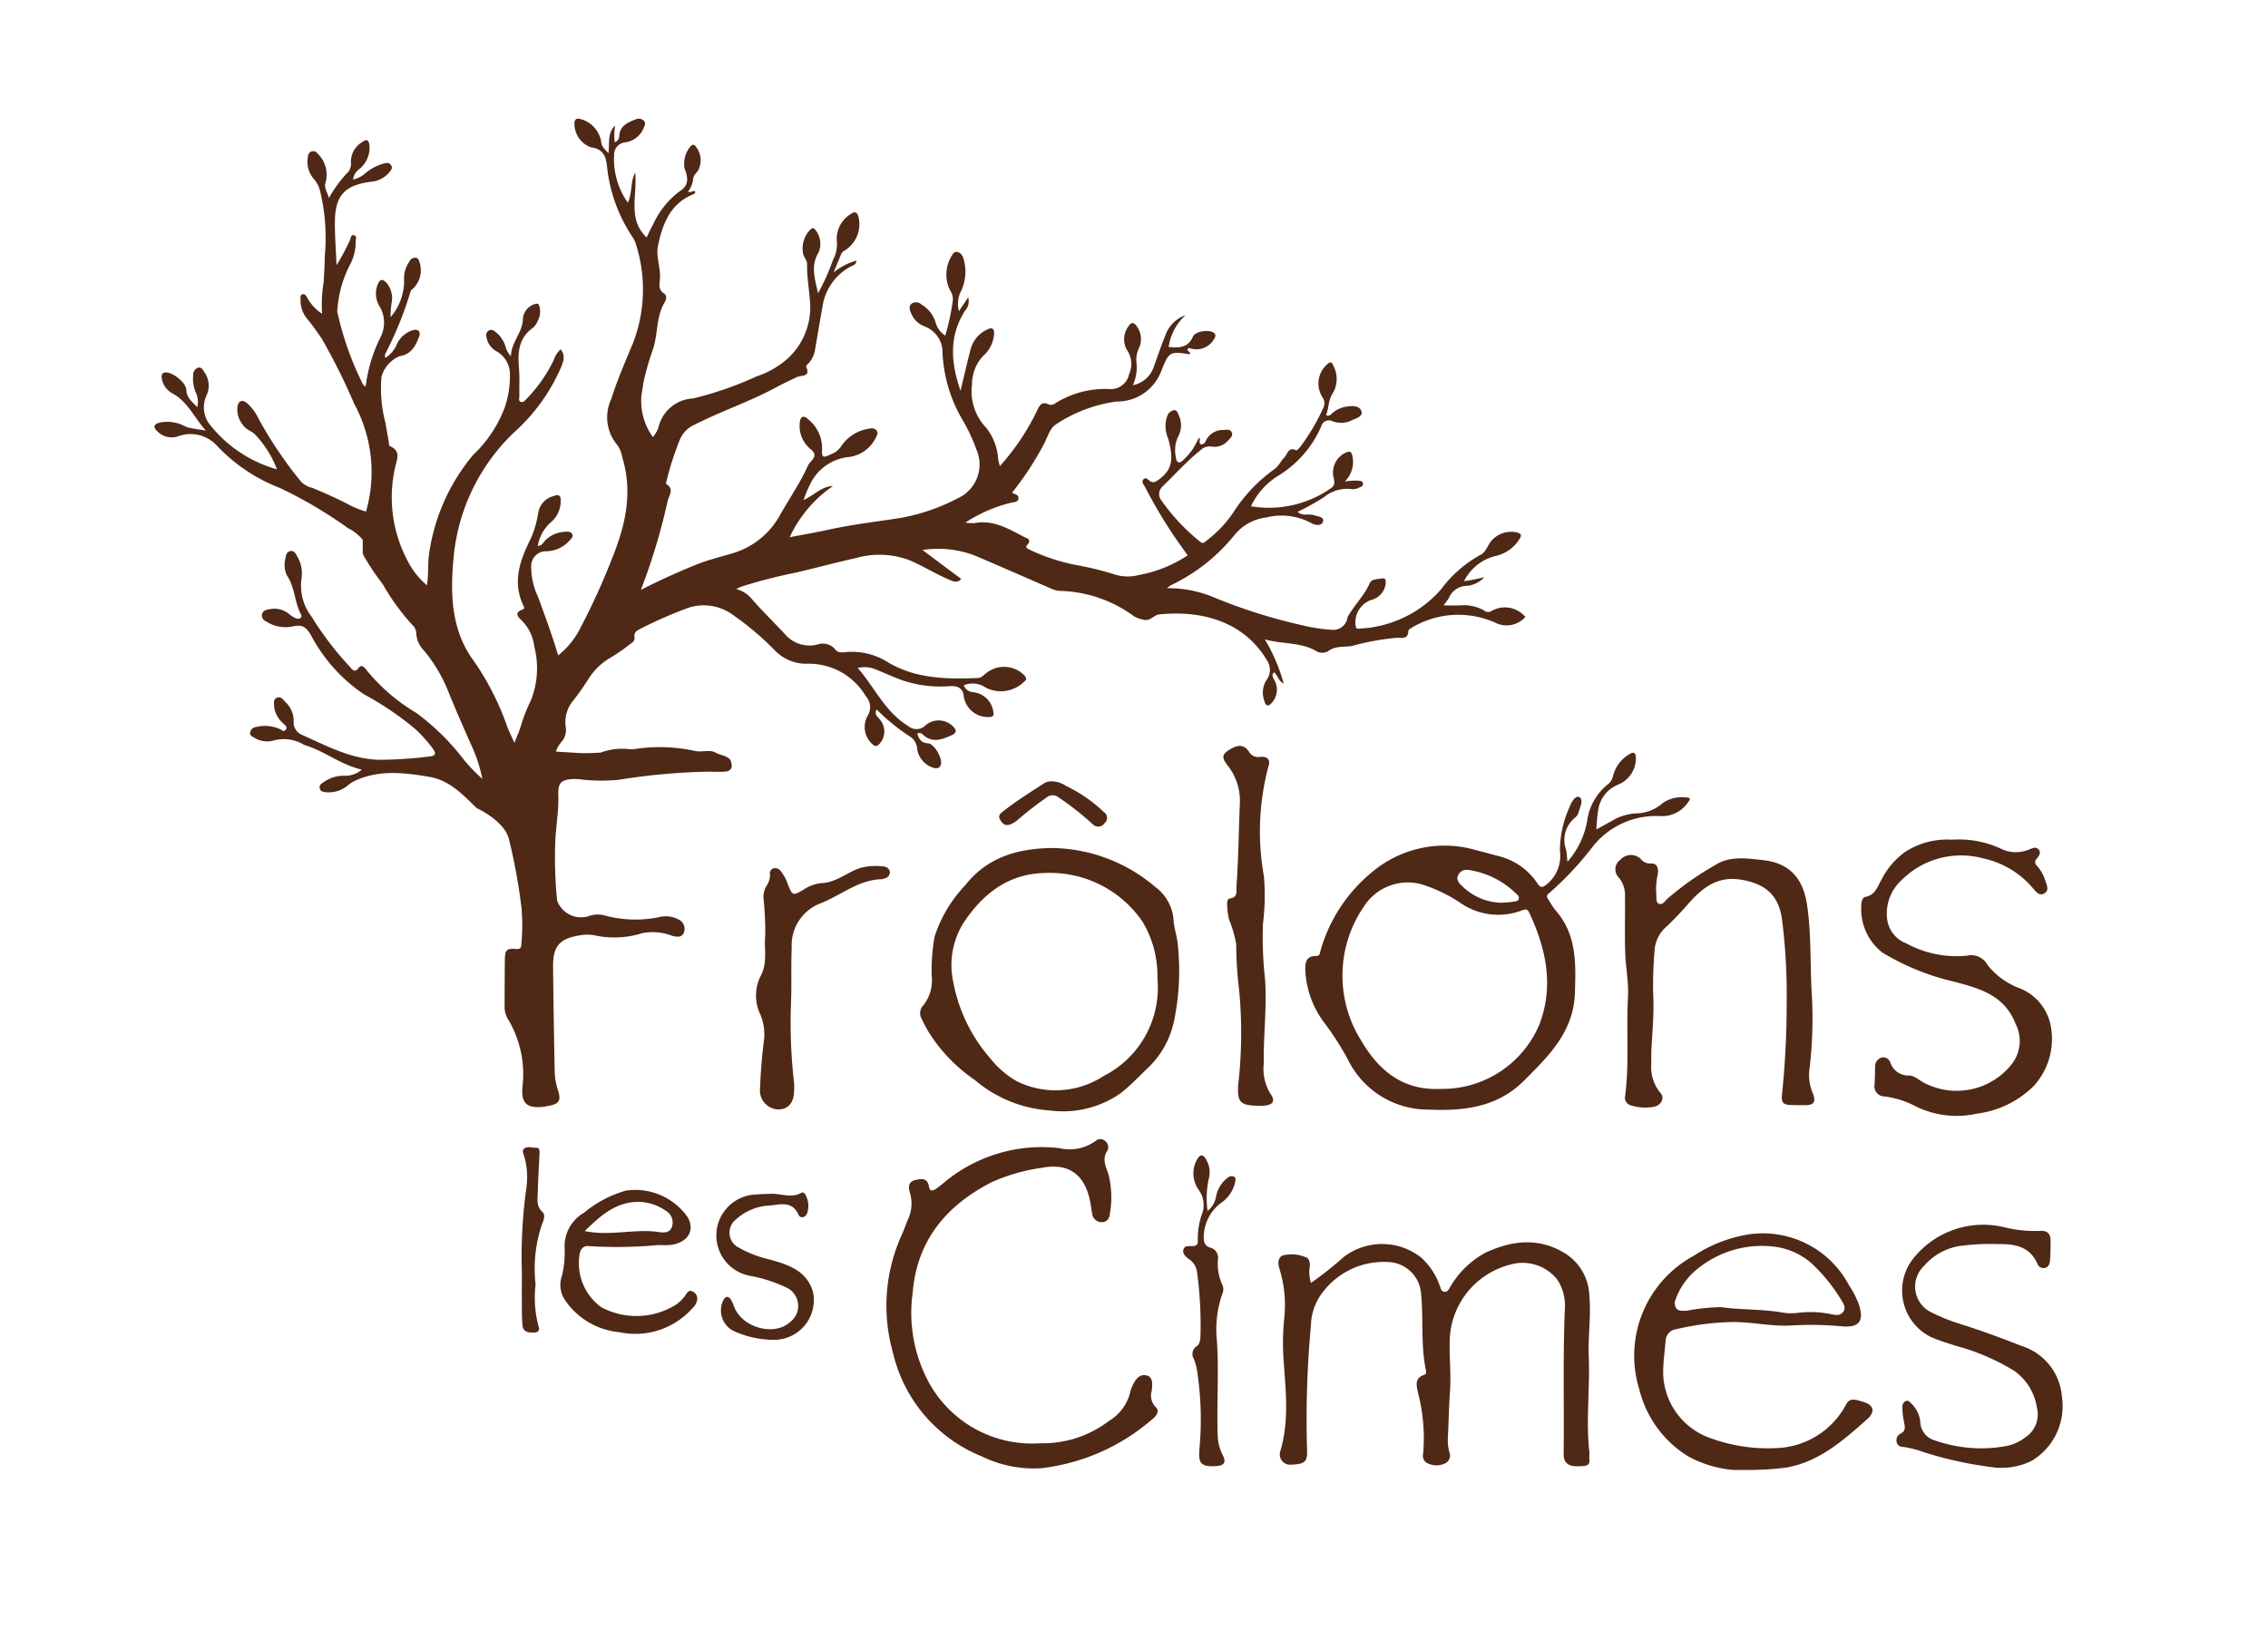 <svg xmlns="http://www.w3.org/2000/svg" xmlns:xlink="http://www.w3.org/1999/xlink" width="177" height="128" viewBox="0 0 177 128"><defs><clipPath id="clip-path"><rect id="Rectangle_4808" data-name="Rectangle 4808" width="148.894" height="105.471" fill="#4f2816"></rect></clipPath></defs><g id="Groupe_15588" data-name="Groupe 15588" transform="translate(-400 -3377)"><rect id="Image_14" data-name="Image 14" width="177" height="128" transform="translate(400 3377)" fill="none"></rect><g id="Groupe_14282" data-name="Groupe 14282" transform="translate(420.052 3387.264)"><g id="Groupe_12131" data-name="Groupe 12131" transform="translate(-8 -1)" clip-path="url(#clip-path)"><path id="Trac&#xE9;_137" data-name="Trac&#xE9; 137" d="M359.322,187.676a2.423,2.423,0,0,0,2.132-1.056c.168-.225.3-.382-.117-.4a2.622,2.622,0,0,0-1.842.439,3.172,3.172,0,0,1-1.99.8,4.114,4.114,0,0,0-1.969.582c-.379.217-.764.425-1.216.677a13.253,13.253,0,0,1,.135-1.471,2.528,2.528,0,0,1,1.593-2.042,2.214,2.214,0,0,0,1.354-2.113c-.022-.45-.257-.412-.528-.236a2.73,2.73,0,0,0-1.251,1.668,1.117,1.117,0,0,1-.4.666,4.381,4.381,0,0,0-1.608,2.765,6.51,6.51,0,0,1-1.555,3.285c-.043-.4-.049-.666-.1-.926a2.244,2.244,0,0,1,.7-2.522.86.86,0,0,0,.284-.447c.1-.393.406-.964.033-1.154-.3-.152-.629.428-.756.785a8.316,8.316,0,0,0-.747,3.415,2.843,2.843,0,0,1-1.046,2.622c-.3.23-.455.3-.712-.089a5.1,5.1,0,0,0-3.061-2.134c-.58-.149-1.157-.317-1.736-.46a8.762,8.762,0,0,0-7.9,1.549,12.264,12.264,0,0,0-4.206,6.213c-.06.2-.049.507-.342.5-.826-.016-.888.539-.866,1.129a7.34,7.34,0,0,0,1.4,3.973,24.021,24.021,0,0,1,1.891,2.917,6.961,6.961,0,0,0,6.356,3.971c2.695.125,5.322-.171,7.391-2.232,1.939-1.931,3.9-3.833,4-6.85.078-2.318.154-4.618-1.547-6.511a8.229,8.229,0,0,1-.544-.842.278.278,0,0,1,.07-.447,25.635,25.635,0,0,0,3.508-3.765,6.312,6.312,0,0,1,5.2-2.259m-15.769,4.561c.224-.4.6-.409.991-.325a6.7,6.7,0,0,1,3.4,1.714c.146.144.4.3.3.536-.073.187-.341.173-.531.209-.26.046-.531.046-.791.068a4.5,4.5,0,0,1-3.066-1.281c-.249-.238-.539-.515-.309-.921m6.354,11.611a8.213,8.213,0,0,1-7.749,5.119c-2.988.146-4.875-1.492-6.211-3.795a9.523,9.523,0,0,1,.219-10.428A4.067,4.067,0,0,1,340.684,193a11.765,11.765,0,0,1,3.11,1.509,5.176,5.176,0,0,0,4.729.52c.246-.1.42-.106.544.157,1.314,2.787,1.942,5.672.84,8.659" transform="translate(-241.786 -133.24)" fill="#4f2816"></path><path id="Trac&#xE9;_138" data-name="Trac&#xE9; 138" d="M348.116,327.991a4.051,4.051,0,0,0-1.81-3.27c-2.081-1.327-4.21-1.08-6.309-.1a7.1,7.1,0,0,0-2.717,2.629c-.121.177-.191.44-.471.417s-.29-.311-.376-.5a5.363,5.363,0,0,0-1.423-2.157,4.931,4.931,0,0,0-6.04-.077,28.068,28.068,0,0,1-2.576,2.04,2.83,2.83,0,0,1-.108-1.24.819.819,0,0,0-.155-.695,2.794,2.794,0,0,0-2-.191c-.457.336-.249.837-.136,1.234a9.583,9.583,0,0,1,.317,3.586,19.087,19.087,0,0,0-.069,3.148c.162,2.45.48,4.895-.251,7.316a.8.8,0,0,0,.871,1.027c1-.029,1.258-.233,1.226-1.045a80.29,80.29,0,0,1,.3-9.842,4.347,4.347,0,0,1,.976-2.643,5.964,5.964,0,0,1,4.979-2.286,2.665,2.665,0,0,1,2.643,2.514c.188,1.933-.028,3.89.351,5.813.031.156.1.419-.106.482-.81.25-.582.9-.488,1.395a14.042,14.042,0,0,1,.4,4.776.637.637,0,0,0,.412.757,1.541,1.541,0,0,0,1.412-.08.7.7,0,0,0,.213-.848,3.616,3.616,0,0,1-.1-1.194c.057-1.137.071-2.277.154-3.413.1-1.344-.045-2.684-.019-4.026a6.272,6.272,0,0,1,4.7-5.964,3.443,3.443,0,0,1,3.715,1.187,3.713,3.713,0,0,1,.572,2.308c-.154,3.714-.05,7.429-.091,11.144a1.963,1.963,0,0,0,.015.4c.121.6.56.769,1.584.667.6-.061.358-.5.405-.811a1.614,1.614,0,0,0-.013-.4c-.252-2.456.068-4.913-.033-7.372-.064-1.558.192-3.122.046-4.685" transform="translate(-236.132 -236.103)" fill="#4f2816"></path><path id="Trac&#xE9;_139" data-name="Trac&#xE9; 139" d="M240.416,215.831a3.508,3.508,0,0,0-1.433-2.622,12.635,12.635,0,0,0-8.088-3.036c-2.668.043-5.035.715-6.779,2.952a10.431,10.431,0,0,0-2.356,3.979,14.908,14.908,0,0,0-.22,3.063,3.1,3.1,0,0,1-.717,2.354.882.882,0,0,0-.049,1.016c.13.306.3.593.458.888a12.6,12.6,0,0,0,3.662,3.846,10.024,10.024,0,0,0,5.826,2.383A7.846,7.846,0,0,0,236.3,229.3c.739-.582,1.381-1.265,2.061-1.912a7.078,7.078,0,0,0,2.107-3.805,19.193,19.193,0,0,0,.255-6.048c-.068-.572-.271-1.129-.306-1.7m-5.487,12.15a6.839,6.839,0,0,1-6.777.379,7.265,7.265,0,0,1-2.061-1.793,12.53,12.53,0,0,1-2.871-5.945,6.211,6.211,0,0,1,.788-4.591c1.468-2.232,3.464-3.851,6.332-3.911a8.739,8.739,0,0,1,7.678,3.841,8.244,8.244,0,0,1,1.135,4.4,7.72,7.72,0,0,1-4.225,7.616" transform="translate(-160.878 -153.247)" fill="#4f2816"></path><path id="Trac&#xE9;_140" data-name="Trac&#xE9; 140" d="M231.628,313.726c.045-.462.157-1.135-.463-1.231-.588-.092-.9.476-1.109.991a1.873,1.873,0,0,0-.1.318,3.627,3.627,0,0,1-1.664,2.258,8.524,8.524,0,0,1-5.374,1.742,9.183,9.183,0,0,1-8.517-4.458,11.375,11.375,0,0,1-1.427-7.276c.33-4.116,2.633-6.813,6.132-8.629a14.389,14.389,0,0,1,3.981-1.141c2.064-.393,3.3.523,3.727,2.579.068.328.1.664.167.991a.742.742,0,0,0,.718.677c.446.012.632-.3.67-.689a7.345,7.345,0,0,0-.117-3.056c-.2-.607-.514-1.166-.095-1.82a.594.594,0,0,0-.184-.785.551.551,0,0,0-.742.023,3.47,3.47,0,0,1-2.811.548,11.879,11.879,0,0,0-9.044,2.728c-.19.157-.382.312-.584.451-.237.163-.484.214-.542-.161-.106-.69-.555-.643-1.052-.532-.611.136-.559.615-.434,1.009a2.929,2.929,0,0,1-.164,2.082c-.161.393-.3.795-.474,1.182a13.406,13.406,0,0,0-.687,9.22,11.526,11.526,0,0,0,6.927,8.079,9.236,9.236,0,0,0,4.613.929,16.045,16.045,0,0,0,8.789-3.909c.3-.258.459-.6.173-.864a1.277,1.277,0,0,1-.314-1.256" transform="translate(-153.799 -214.417)" fill="#4f2816"></path><path id="Trac&#xE9;_141" data-name="Trac&#xE9; 141" d="M423.939,231.844c.592-.108.884-.706.522-1.087a3.155,3.155,0,0,1-.713-2.286c-.047-1.677.261-3.341.144-5.5A31.773,31.773,0,0,1,424,219.7a2.657,2.657,0,0,1,.879-1.872,25.039,25.039,0,0,0,1.847-1.939c1.078-1.191,2.242-2.082,4.05-1.771,1.915.329,2.941,1.233,3.182,3.168a46.422,46.422,0,0,1,.356,6.35,69.038,69.038,0,0,1-.361,7.207c-.079.666.071.849.74.861.358.007.716.017,1.074.013.662-.008.835-.244.606-.878a3.793,3.793,0,0,1-.311-1.677,33.668,33.668,0,0,0,.224-5.878c-.158-2.362-.03-4.741-.365-7.091-.283-1.982-1.177-3.373-3.532-3.616-1.261-.13-2.529-.336-3.692.421a22.915,22.915,0,0,0-3.707,2.617c-.184.18-.36.492-.649.376-.249-.1-.173-.426-.2-.667a5.2,5.2,0,0,1,.1-1.576c.088-.415.023-.906-.5-.9a.927.927,0,0,1-.831-.37,1.124,1.124,0,0,0-1.6.1.9.9,0,0,0-.159,1.3,2.143,2.143,0,0,1,.543,1.591c.019,1.431-.027,2.862.016,4.292.035,1.179.286,2.363.22,3.532-.145,2.567.112,5.143-.223,7.7a.624.624,0,0,0,.444.738,3.8,3.8,0,0,0,1.788.112" transform="translate(-306.929 -154.717)" fill="#4f2816"></path><path id="Trac&#xE9;_142" data-name="Trac&#xE9; 142" d="M500.73,229.123a7.662,7.662,0,0,0,4.42-2.152,5.438,5.438,0,0,0,1.327-4.713,3.93,3.93,0,0,0-2.457-2.932,5.79,5.79,0,0,1-2.46-1.789,1.446,1.446,0,0,0-1.574-.749,8.171,8.171,0,0,1-4.779-.954,2.331,2.331,0,0,1-1.5-1.964,3.524,3.524,0,0,1,1.112-2.953,6.575,6.575,0,0,1,6.363-1.723,7.037,7.037,0,0,1,3.979,2.417c.226.258.473.549.842.307.318-.208.219-.519.1-.836a3.275,3.275,0,0,0-.68-1.284.371.371,0,0,1-.023-.581c.167-.213.356-.469.128-.718s-.515-.07-.755.015a2.631,2.631,0,0,1-2.134-.047,7.788,7.788,0,0,0-3.861-.724,6.02,6.02,0,0,0-3.657.953,5.905,5.905,0,0,0-1.844,2.164c-.317.533-.489,1.21-1.257,1.342-.173.03-.249.224-.3.412a4.313,4.313,0,0,0,1.614,3.933,19.018,19.018,0,0,0,5.6,2.275c1.971.524,3.918,1.039,4.792,3.269a2.94,2.94,0,0,1-.262,3.14,5.479,5.479,0,0,1-6.908,1.464c-.372-.2-.716-.54-1.134-.545a1.477,1.477,0,0,1-1.464-1.025.573.573,0,0,0-.709-.37.725.725,0,0,0-.474.732c-.01.447-.014.894-.04,1.34a.792.792,0,0,0,.774.956,6.966,6.966,0,0,1,2.35.729,7.222,7.222,0,0,0,4.869.611" transform="translate(-358.489 -151.466)" fill="#4f2816"></path><path id="Trac&#xE9;_143" data-name="Trac&#xE9; 143" d="M444.246,334.412c-.434-.116-.97-.36-1.265.2a6.4,6.4,0,0,1-5.452,3.426,12.949,12.949,0,0,1-5-.726,5.507,5.507,0,0,1-3.835-4.989c-.022-.888.122-1.779.189-2.671a.957.957,0,0,1,.856-.9,21.021,21.021,0,0,1,4.372-.555c1.565-.008,3.1.376,4.68.265a26.245,26.245,0,0,1,3.887.076c1.324.106,1.7-.428,1.292-1.7a7.183,7.183,0,0,0-.761-1.487,7.611,7.611,0,0,0-7.922-3.981,10.972,10.972,0,0,0-4.2,1.655,8.867,8.867,0,0,0-4.266,10.4,8.552,8.552,0,0,0,3.789,5.238,8.913,8.913,0,0,0,5.168,1.075,20.4,20.4,0,0,0,2.592-.19c2.551-.477,4.387-2.123,6.23-3.751.685-.607.536-1.14-.349-1.384m-13.006-10.257a7.953,7.953,0,0,1,6.246-1.823,5.417,5.417,0,0,1,2.768,1.273,13.27,13.27,0,0,1,2.386,2.96c.176.263.314.585.076.869-.222.26-.523.236-.859.163a8,8,0,0,0-2.665-.116,3.9,3.9,0,0,1-1.138-.016c-1.609-.287-3.25-.2-4.864-.431a16.44,16.44,0,0,0-2.654.279c-.42.011-.961.111-.943-.688a5.328,5.328,0,0,1,1.647-2.47" transform="translate(-310.947 -234.275)" fill="#4f2816"></path><path id="Trac&#xE9;_144" data-name="Trac&#xE9; 144" d="M514.864,332.268a4.5,4.5,0,0,0-3.162-4.015c-1.539-.607-3.092-1.18-4.671-1.68a14.29,14.29,0,0,1-2.3-.912,2.227,2.227,0,0,1-.635-3.647,4.669,4.669,0,0,1,2.746-1.555,18.263,18.263,0,0,1,3.143-.152c1.253-.011,2.367.21,2.953,1.505a.515.515,0,0,0,.581.361c.319-.07.4-.355.416-.621.037-.491.037-.983.044-1.476.008-.544-.229-.843-.813-.8a10.022,10.022,0,0,1-2.787-.281,6.972,6.972,0,0,0-6.971,2.258,4.045,4.045,0,0,0,1.257,6.319c.613.267,1.261.456,1.9.667a17.352,17.352,0,0,1,4.544,1.938,4.306,4.306,0,0,1,1.806,2.918,2.138,2.138,0,0,1-.939,2.317,3.443,3.443,0,0,1-1.456.656,10.907,10.907,0,0,1-5.613-.452,1.543,1.543,0,0,1-1.1-1.456,2.3,2.3,0,0,0-.7-1.413c-.123-.133-.262-.278-.459-.179a.493.493,0,0,0-.238.453,5.513,5.513,0,0,0,.109,1.063c.047.346.244.769-.232,1.008a.568.568,0,0,0-.32.669c.063.342.348.37.621.392a8.07,8.07,0,0,1,1.483.389,29.811,29.811,0,0,0,5.6,1.208,5.37,5.37,0,0,0,2.816-.518,4.972,4.972,0,0,0,2.381-4.967" transform="translate(-365.997 -232.465)" fill="#4f2816"></path><path id="Trac&#xE9;_145" data-name="Trac&#xE9; 145" d="M311.164,205.6c-.038-2.215.255-4.422.1-6.641a28.929,28.929,0,0,1-.166-4.285,17.787,17.787,0,0,0,.075-3.747,19.738,19.738,0,0,1,.368-8.612c.182-.584-.249-.745-.677-.693a.813.813,0,0,1-.87-.427c-.407-.574-.881-.545-1.631-.054-.629.412-.282.788-.009,1.164a4.422,4.422,0,0,1,.944,2.905c-.087,2.165-.112,4.333-.262,6.5-.028.4.134.876-.515.962-.192.026-.217.264-.215.449a5.757,5.757,0,0,0,.145,1.187,9.469,9.469,0,0,1,.561,1.916,30.469,30.469,0,0,0,.228,3.594,35.447,35.447,0,0,1-.066,7.351c-.1,1.394.135,1.654,1.538,1.688h.134c.995.01,1.3-.3.83-.953a3.71,3.71,0,0,1-.518-2.3" transform="translate(-224.588 -131.81)" fill="#4f2816"></path><path id="Trac&#xE9;_146" data-name="Trac&#xE9; 146" d="M183.792,215.821a.524.524,0,0,0-.535-.418,4.6,4.6,0,0,0-1.716.1c-1.063.319-1.916,1.162-3.087,1.2a3.066,3.066,0,0,0-1.424.525c-.816.475-.853.458-1.212-.459a3.313,3.313,0,0,0-.538-.992.531.531,0,0,0-.586-.226.411.411,0,0,0-.256.49,1.549,1.549,0,0,1-.237.822,1.642,1.642,0,0,0-.274,1.015,24.866,24.866,0,0,1,.134,2.949c-.1.935.2,2.07-.336,3.084a3.427,3.427,0,0,0-.033,3.073,4.009,4.009,0,0,1,.262,2.086c-.171,1.278-.254,2.572-.307,3.862a1.487,1.487,0,0,0,1.472,1.436c.73-.014,1.176-.536,1.195-1.4a5.221,5.221,0,0,0,0-.671,40.723,40.723,0,0,1-.243-6.149c.063-1.472-.006-2.943.058-4.413a3.49,3.49,0,0,1,2.2-3.435c1.62-.615,2.991-1.872,4.837-1.9a.974.974,0,0,0,.189-.062.5.5,0,0,0,.436-.515" transform="translate(-126.394 -157.037)" fill="#4f2816"></path><path id="Trac&#xE9;_147" data-name="Trac&#xE9; 147" d="M127.3,316.628c-.279-.152-.4.043-.531.236a2.98,2.98,0,0,1-.742.767,5.819,5.819,0,0,1-5.853.222,4.24,4.24,0,0,1-1.682-4.228c.108-.39.3-.569.7-.547a34.552,34.552,0,0,0,5.425-.081,7.734,7.734,0,0,0,.937-.005c1.384-.168,1.972-1.165,1.324-2.216a5,5,0,0,0-4.783-2.029,8.982,8.982,0,0,0-3.28,1.731,3.021,3.021,0,0,0-1.512,2.671,7.671,7.671,0,0,1-.206,2.253,2.116,2.116,0,0,0,.284,1.956,5.758,5.758,0,0,0,4.2,2.44,5.963,5.963,0,0,0,5.75-1.926,1.077,1.077,0,0,0,.325-.647.6.6,0,0,0-.352-.6m-4.158-7a3.88,3.88,0,0,1,2.064.7,1.058,1.058,0,0,1,.482,1.224c-.144.488-.615.5-1,.439-1.888-.29-3.776.333-5.81-.079,1.235-1.232,2.465-2.31,4.269-2.283" transform="translate(-85.294 -225.082)" fill="#4f2816"></path><path id="Trac&#xE9;_148" data-name="Trac&#xE9; 148" d="M300.393,300.451a.429.429,0,0,0-.495.077,2.394,2.394,0,0,0-.9,1.442,1.818,1.818,0,0,1-.665,1.148,7.239,7.239,0,0,1,.081-2.465,1.9,1.9,0,0,0-.17-1.5c-.254-.467-.476-.5-.739-.038a2.2,2.2,0,0,0,.165,2.4,2.012,2.012,0,0,1,.271,1.713,5.955,5.955,0,0,0-.374,2.16c.039.37-.1.461-.434.475-.248.011-.6-.067-.689.272-.086.322.173.536.4.721a1.415,1.415,0,0,1,.657.97,30.851,30.851,0,0,1,.275,5.137c-.032.274-.053.554-.294.713a.728.728,0,0,0-.212,1.01,4.879,4.879,0,0,1,.29,1.228,24.853,24.853,0,0,1,.139,5.747c-.1,1.129.086,1.425,1.22,1.378.722-.031.9-.283.578-.9a3.558,3.558,0,0,1-.378-1.609c-.074-2.437.107-4.877-.061-7.313a8.365,8.365,0,0,1,.427-3.628.87.87,0,0,0,.022-.651,3.9,3.9,0,0,1-.36-2.08.808.808,0,0,0-.585-.871c-.43-.123-.525-.4-.53-.794a3.372,3.372,0,0,1,1.467-2.784,2.624,2.624,0,0,0,.983-1.535c.037-.157.061-.351-.089-.428" transform="translate(-216.142 -217.865)" fill="#4f2816"></path><path id="Trac&#xE9;_149" data-name="Trac&#xE9; 149" d="M166.179,314.635a8.591,8.591,0,0,1-2.345-.91,1.3,1.3,0,0,1-.22-2.19,4.14,4.14,0,0,1,2.609-1.09c.789-.062,1.766-.418,2.272.707.155.344.567.212.676-.1a1.8,1.8,0,0,0-.117-1.429c-.064-.123-.187-.256-.316-.18-.819.482-1.667.021-2.5.088-.335.015-.672.011-1,.05a3.2,3.2,0,0,0-.6,6.333,11.459,11.459,0,0,1,2.976.959,1.574,1.574,0,0,1,.263,2.637c-1.22,1.159-3.728.508-4.393-1.14a2.986,2.986,0,0,0-.271-.6c-.176-.251-.378-.287-.564.026a1.8,1.8,0,0,0,.735,2.412,7.451,7.451,0,0,0,3.238.716,3.1,3.1,0,0,0,3-3.771c-.511-1.678-2.013-2.126-3.443-2.513" transform="translate(-118.234 -225.612)" fill="#4f2816"></path><path id="Trac&#xE9;_150" data-name="Trac&#xE9; 150" d="M106.961,299.913c.023-1.027.089-2.053.135-3.079.008-.188-.012-.41-.245-.4-.307.018-.632-.144-.917.039-.217.139-.127.349-.056.543a5.945,5.945,0,0,1,.188,2.583,38.369,38.369,0,0,0-.349,6.493c0,.951-.005,1.711,0,2.472.006.581-.005,1.166.053,1.742.054.533.488.563.911.554.349-.007.444-.231.335-.5a8.645,8.645,0,0,1-.226-3.255,10.748,10.748,0,0,1,.519-4.755c.117-.263.256-.684.02-.9-.507-.456-.382-1.013-.37-1.549" transform="translate(-77.042 -216.112)" fill="#4f2816"></path><path id="Trac&#xE9;_151" data-name="Trac&#xE9; 151" d="M244.169,194.368a1.865,1.865,0,0,0,.69-.4,28.651,28.651,0,0,1,2.27-1.758.729.729,0,0,1,.894.006,23.136,23.136,0,0,1,2.681,2.11.589.589,0,0,0,.923-.092.539.539,0,0,0-.064-.868,11.513,11.513,0,0,0-2.959-2.041,1.936,1.936,0,0,0-.952-.341,1.152,1.152,0,0,0-.755.145c-1.1.718-2.218,1.414-3.251,2.233-.229.182-.332.343-.171.614s.348.474.7.39" transform="translate(-177.472 -139.252)" fill="#4f2816"></path><path id="Trac&#xE9;_152" data-name="Trac&#xE9; 152" d="M87.374,43.212c.3.219.317.658.758.88a14.07,14.07,0,0,0-1.471-3.451c1.406.393,2.8.206,4.009.913a.922.922,0,0,0,.907.024c.587-.458,1.275-.314,1.907-.426a19.287,19.287,0,0,1,3.486-.634c.409.005.875.127.891-.544,0-.1.217-.206.344-.293a7.082,7.082,0,0,1,6.408-.358,1.958,1.958,0,0,0,2.378-.428,2.073,2.073,0,0,0-2.671-.449.488.488,0,0,1-.555-.062,3.2,3.2,0,0,0-1.872-.393c-.409.008-.815,0-1.289,0,.187-.257.317-.412.417-.58a1.549,1.549,0,0,1,1.449-.948,2.088,2.088,0,0,0,1.314-.675,14.676,14.676,0,0,1-1.582.314,3.78,3.78,0,0,1,2.421-1.961,2.94,2.94,0,0,0,1.918-1.346c.181-.3.127-.4-.2-.5a2.046,2.046,0,0,0-2.026.683c-.287.363-.412.88-.864,1.086a9.6,9.6,0,0,0-3.047,2.681A9.005,9.005,0,0,1,94.061,39.8c-.133.008-.236.06-.3-.135a1.843,1.843,0,0,1,1.2-2.1,1.507,1.507,0,0,0,1.129-1.254c-.006-.16.062-.479-.266-.425-.344.057-.831.035-.972.358-.433.988-1.221,1.728-1.733,2.654-.011.019,0,.043-.011.065a1.127,1.127,0,0,1-1.262.929,13.077,13.077,0,0,1-2.248-.347,41.869,41.869,0,0,1-6.934-2.191,9.307,9.307,0,0,0-3.646-.71,3.7,3.7,0,0,1,.32-.233,14.2,14.2,0,0,0,4.96-3.922,3.751,3.751,0,0,1,2.464-1.36,4.9,4.9,0,0,1,3.5.423c.292.181.829.274.937-.109s-.444-.4-.734-.5c-.385-.133-.848.111-1.246-.255a18.748,18.748,0,0,0,2.07-1.157,2.826,2.826,0,0,1,2.188-.612.934.934,0,0,0,.514-.114c.16-.062.369-.122.323-.36-.041-.2-.238-.157-.385-.192a5.11,5.11,0,0,0-1.027.068,2.16,2.16,0,0,0,.571-2.08c-.081-.238-.154-.293-.411-.211a1.71,1.71,0,0,0-1.011,2.088c.057.33.049.547-.246.736a8.464,8.464,0,0,1-6.23,1.4,5.621,5.621,0,0,1,2.153-2.4,8.428,8.428,0,0,0,3.331-3.832.619.619,0,0,1,.9-.4,1.881,1.881,0,0,0,1.5-.084c.32-.149.867-.29.74-.7-.133-.436-.683-.441-1.108-.371a2.208,2.208,0,0,0-1.151.5c-.122.111-.235.29-.506.179.233-.555.154-1.186.539-1.733a2.208,2.208,0,0,0,.011-2.172c-.114-.3-.252-.263-.466-.06a1.984,1.984,0,0,0-.366,2.554.8.8,0,0,1,.057.861,15.887,15.887,0,0,1-1.731,2.944c-.1.141-.314.374-.365.347-.623-.306-.68.3-.935.561-.282.282-.439.677-.78.913a12.277,12.277,0,0,0-3.207,3.386,9.255,9.255,0,0,1-2.07,2.18c-.146.111-.271.3-.512.092A15.6,15.6,0,0,1,78.6,29.818a.8.8,0,0,1,.062-1.1c.989-.943,1.888-1.974,2.961-2.825a1.013,1.013,0,0,1,.948-.29,1.4,1.4,0,0,0,1.248-.515c.157-.157.358-.344.268-.577-.109-.282-.4-.241-.645-.211a1.458,1.458,0,0,0-1.392.848.407.407,0,0,1-.368.282c-.26-.176.024-.376-.163-.536a9.391,9.391,0,0,1-.5.921,6.015,6.015,0,0,1-.7.807c-.293.293-.553.29-.6-.184a2.5,2.5,0,0,1,.171-1.617,1.831,1.831,0,0,0,.076-1.617c-.076-.192-.16-.45-.346-.455a.657.657,0,0,0-.558.414,2.343,2.343,0,0,0,.054,1.8c.376,1.411.461,2.411-.818,3.261-.174.114-.317.214-.542.1-.179-.092-.36-.4-.566-.179s.054.455.152.664a37.954,37.954,0,0,0,3.3,5.271,10.166,10.166,0,0,1-3.814,1.538,3.405,3.405,0,0,1-1.856-.032,23.885,23.885,0,0,0-2.993-.739,14.993,14.993,0,0,1-3.5-1.121c-.171-.09-.591-.222-.382-.439.428-.449-.043-.547-.217-.636-1.213-.631-2.405-1.36-3.876-1.086a3.657,3.657,0,0,1-.715-.038,11.435,11.435,0,0,1,3.589-1.557c.208-.051.493-.022.547-.29.073-.342-.295-.349-.493-.488a24.408,24.408,0,0,0,2.5-3.819c.271-.531.474-1.249.924-1.509a11.13,11.13,0,0,1,4.743-1.785A3.677,3.677,0,0,0,78.575,19.7c.59-1.492.664-1.56,2.18-1.316.027.005.062-.041.1-.065-.084-.106-.26-.246-.236-.3.084-.2.263-.062.406-.046a1.579,1.579,0,0,0,1.628-.7c.119-.181.29-.45-.07-.612-.428-.2-1.354-.054-1.533.349-.4.91-1.116.878-1.9.807a4.2,4.2,0,0,1,1.322-2.484,2.59,2.59,0,0,0-1.6,1.65c-.342.823-.618,1.674-.926,2.511a2.146,2.146,0,0,1-1.59,1.308,3.308,3.308,0,0,0,.276-1.834,2.175,2.175,0,0,1,.217-1.094,1.668,1.668,0,0,0-.178-1.658c-.2-.3-.425-.388-.658-.005a1.668,1.668,0,0,0-.076,1.9,1.93,1.93,0,0,1,.127,1.839A1.45,1.45,0,0,1,74.493,21.1a7.35,7.35,0,0,0-4.182,1.11.52.52,0,0,1-.506.1c-.566-.282-.74.089-.932.5a18.364,18.364,0,0,1-2.9,4.315c-.051-.228-.105-.4-.127-.572a4.409,4.409,0,0,0-.9-2.389,4.143,4.143,0,0,1-1.138-3.445,3.22,3.22,0,0,1,.856-2.191,2.489,2.489,0,0,0,.861-1.7c.027-.379-.1-.585-.509-.382A2.35,2.35,0,0,0,63.7,17.987c-.266,1.013-.5,2.037-.788,3.247-.791-2.267-.888-4.29.341-6.237a1.069,1.069,0,0,0,.252-1.043c-.244.36-.463.688-.718,1.07a2.149,2.149,0,0,1,.176-1.59,3.521,3.521,0,0,0,.163-2.549.645.645,0,0,0-.436-.474.364.364,0,0,0-.428.233,2.753,2.753,0,0,0-.146,2.792,1.157,1.157,0,0,1,.192.751,18.153,18.153,0,0,1-.588,2.746,1.752,1.752,0,0,1-.742-.989A2.466,2.466,0,0,0,59.856,14.5a.616.616,0,0,0-.75-.073c-.271.219-.16.525-.035.8a1.8,1.8,0,0,0,1.045.989,2.183,2.183,0,0,1,1.392,2.148,11.362,11.362,0,0,0,1.506,5.059,13.766,13.766,0,0,1,1.138,2.408,2.9,2.9,0,0,1-1.089,3.6,15.493,15.493,0,0,1-4.775,1.72c-1.872.3-3.757.509-5.609.915-1.016.225-2.045.4-3.1.6a9.839,9.839,0,0,1,3.375-3.992c-.894.027-1.441.7-2.3,1.1a10.42,10.42,0,0,1,.542-1.292,3.77,3.77,0,0,1,2.849-2.058,2.714,2.714,0,0,0,2.273-1.566c.081-.168.173-.33.054-.5a.489.489,0,0,0-.542-.168,3.173,3.173,0,0,0-2.218,1.352,1.625,1.625,0,0,1-.753.628c-.71.339-.791.314-.753-.45a2.913,2.913,0,0,0-1.092-2.264c-.341-.336-.618-.217-.648.268a2.316,2.316,0,0,0,.807,2.039c.525.412.349.683.027,1.037a1.072,1.072,0,0,0-.192.265c-.59,1.33-1.422,2.524-2.134,3.783a6.254,6.254,0,0,1-3.732,3.069c-.959.285-1.931.518-2.863.894-1.419.577-2.82,1.2-4.318,1.972a47.843,47.843,0,0,0,2.088-6.926c.1-.444.558-.943-.114-1.346-.038-.024.035-.244.063-.371a23.451,23.451,0,0,1,.964-2.979,2.191,2.191,0,0,1,1.181-1.27c2.1-1.07,4.352-1.815,6.425-2.947.506-.276,1.037-.512,1.555-.767.352-.174,1.121.024.736-.826-.027-.057.144-.209.233-.306a2.034,2.034,0,0,0,.474-1.083c.192-1.075.36-2.153.563-3.226a4.226,4.226,0,0,1,2.25-3.215c.16-.081.4-.125.4-.444A5.006,5.006,0,0,0,53.006,12c.236-.566.417-1.01.6-1.451a.541.541,0,0,1,.277-.266,2.423,2.423,0,0,0,1.075-2.578c-.111-.46-.319-.485-.653-.238a2.253,2.253,0,0,0-1.051,2.053,2.619,2.619,0,0,1-.3,1.514,17.073,17.073,0,0,1-1.167,2.6c-.217-1.113-.607-2.093.03-3.163a1.711,1.711,0,0,0-.274-1.837c-.1-.132-.252-.084-.352.019a2.1,2.1,0,0,0-.585,1.777c.027.355.339.6.331.926-.025.989.163,1.958.228,2.939a5.416,5.416,0,0,1-2.343,4.9,6.835,6.835,0,0,1-1.831.921,26.938,26.938,0,0,1-4.96,1.723,2.914,2.914,0,0,0-2.706,2.308,2.647,2.647,0,0,1-.425.707,4.849,4.849,0,0,1-.889-3.3c.084-.439.125-.886.233-1.319a21.678,21.678,0,0,1,.62-2.118c.457-1.23.252-2.622.959-3.789.125-.206.195-.531-.041-.674-.441-.277-.379-.666-.339-1.056.1-.9-.322-1.82-.149-2.657.349-1.688.948-3.321,2.773-4.046a.2.2,0,0,0,.141-.192c-.173-.181-.371.16-.555-.024a1.906,1.906,0,0,0,.382-.915c.011-.409.409-.593.485-.926a1.7,1.7,0,0,0-.214-1.587c-.095-.111-.176-.33-.42-.141a2.072,2.072,0,0,0-.515,1.771c.33.815.3,1.37-.4,1.8a6.689,6.689,0,0,0-2.083,2.641c-.2.333-.346.7-.474.95-1.525-1.438-.7-3.318-.9-5.048-.379.7-.2,1.536-.569,2.332a5.887,5.887,0,0,1-1.07-3.749.948.948,0,0,1,.845-.953A1.827,1.827,0,0,0,38.186.718c.079-.192.179-.392.005-.558a.554.554,0,0,0-.62-.109c-.639.247-1.254.5-1.3,1.33a.494.494,0,0,1-.355.46A5.985,5.985,0,0,1,35.948.531c-.62.628-.414,1.384-.515,2.164-.314-.339-.558-.523-.58-.978A2.21,2.21,0,0,0,33.172.011c-.271-.046-.36.062-.393.309a1.968,1.968,0,0,0,1.284,1.915c.934.108,1.186.71,1.254,1.457a12.146,12.146,0,0,0,2,5.555,1.949,1.949,0,0,1,.257.544,11.634,11.634,0,0,1-.238,7.76c-.6,1.433-1.219,2.855-1.687,4.336a3.356,3.356,0,0,0,.479,3.591,2.349,2.349,0,0,1,.39.986c.842,2.746.219,5.354-.818,7.893a52.025,52.025,0,0,1-2.414,5.311,6.434,6.434,0,0,1-1.776,2.224c-.474-1.582-1.027-3.085-1.579-4.585a5.424,5.424,0,0,1-.528-2.332,1.153,1.153,0,0,1,1.186-1.211,2.491,2.491,0,0,0,1.782-.807c.138-.152.333-.314.244-.512-.1-.225-.371-.228-.593-.2a2.329,2.329,0,0,0-1.544.693c-.141.165-.252.4-.56.409a3.128,3.128,0,0,1,1.043-1.863,2.146,2.146,0,0,0,.745-1.649c.022-.488-.2-.509-.569-.376A1.632,1.632,0,0,0,29.962,30.7a7.844,7.844,0,0,1-.6,2.094c-.826,1.647-1.446,3.342-.579,5.189.054.114.144.263-.052.33-.734.255-.29.636-.046.878a3.42,3.42,0,0,1,.959,2.007,6.8,6.8,0,0,1-.265,4.209,12.9,12.9,0,0,0-.8,2.053c-.116.387-.29.758-.485,1.254-.219-.49-.406-.862-.558-1.251a21.027,21.027,0,0,0-2.619-5.146c-1.866-2.522-1.834-5.547-1.528-8.459a15.442,15.442,0,0,1,4.643-9.339,14.632,14.632,0,0,0,3.727-5.171c.173-.474.325-.9-.06-1.341a1.916,1.916,0,0,0-.542.848,11.6,11.6,0,0,1-2.14,3.041c-.125.128-.258.3-.455.192-.165-.086-.079-.281-.082-.425-.014-.737.03-1.476-.032-2.207-.1-1.219-.03-2.346,1.094-3.131a1.339,1.339,0,0,0,.344-.488,1.534,1.534,0,0,0,.127-1.287c-.048-.133-.219-.13-.355-.068a1.313,1.313,0,0,0-.9,1.08c.011,1.111-.912,1.853-.937,2.979a1.73,1.73,0,0,1-.431-.793,2.343,2.343,0,0,0-.7-1.046c-.163-.135-.363-.308-.6-.162-.263.162-.211.436-.141.669a1.559,1.559,0,0,0,.718.934,2.032,2.032,0,0,1,1.075,1.723,7.655,7.655,0,0,1-.385,2.627,9.864,9.864,0,0,1-2.476,3.743,15.372,15.372,0,0,0-3.429,7.622c-.141.829-.038,1.671-.184,2.562a5.979,5.979,0,0,1-1.425-1.755,10.552,10.552,0,0,1-1.061-7.44c.125-.588.5-1.295-.412-1.666-.071-.027-.065-.244-.087-.374-.087-.482-.176-.964-.252-1.446a10.512,10.512,0,0,1-.314-3.575,2.43,2.43,0,0,1,1.422-1.628c.891-.13,1.246-.8,1.516-1.514.138-.363-.024-.628-.482-.515a2.039,2.039,0,0,0-1.313,1.24,2.46,2.46,0,0,1-.826.926c-.1-.19-.008-.32.054-.463a27.663,27.663,0,0,0,1.89-4.691c.035-.149.147-.195.233-.287a1.961,1.961,0,0,0,.49-1.977c-.048-.176-.084-.36-.3-.4a.481.481,0,0,0-.493.279,2.271,2.271,0,0,0-.423,1.452,4.349,4.349,0,0,1-1.059,2.909,9.11,9.11,0,0,1,.079-1.094A1.854,1.854,0,0,0,18.1,12.8c-.339-.355-.515-.23-.664.116A1.9,1.9,0,0,0,17.6,14.7a2.477,2.477,0,0,1,.068,2.31,11.917,11.917,0,0,0-1.184,3.9c-.238-.108-.271-.3-.347-.455a23.911,23.911,0,0,1-1.868-5.4,8.994,8.994,0,0,1,.982-3.634,3.784,3.784,0,0,0,.459-1.87c0-.161.123-.388-.133-.452s-.244.189-.3.339a16.32,16.32,0,0,1-1.066,1.995c-.048-1.245-.138-2.331-.127-3.417.025-2.07.8-2.856,2.93-3.106a2.03,2.03,0,0,0,1.316-.73c.13-.151.281-.319.145-.538-.148-.242-.385-.2-.6-.133a3.753,3.753,0,0,0-1.409.745,2.162,2.162,0,0,1-.962.5,1.141,1.141,0,0,1,.48-.815,2.141,2.141,0,0,0,.8-1.829c-.048-.492-.25-.526-.6-.263a1.774,1.774,0,0,0-.848,1.508,1.109,1.109,0,0,1-.177.764,9.692,9.692,0,0,0-1.541,2.077c-.1-.428-.408-.774-.262-1.217a2.275,2.275,0,0,0-.629-2.262.4.4,0,0,0-.735.21,2.012,2.012,0,0,0,.432,1.758,2.18,2.18,0,0,1,.478.863,15.489,15.489,0,0,1,.388,5.242c0,.655-.044,1.309-.083,1.963a10.862,10.862,0,0,0-.122,2.475,3.505,3.505,0,0,1-1.178-1.289c-.079-.127-.178-.29-.368-.225s-.135.254-.135.4a2.247,2.247,0,0,0,.536,1.536c.4.471.753.994,1.111,1.506a49.378,49.378,0,0,1,2.557,5.133,11.124,11.124,0,0,1,.926,8.3.555.555,0,0,0-.012.08,9.085,9.085,0,0,1-.982-.355A35.636,35.636,0,0,0,12.275,28.8a1.7,1.7,0,0,1-.815-.447,32.169,32.169,0,0,1-3.31-4.892,3.89,3.89,0,0,0-.894-1.235c-.415-.339-.707-.234-.781.3a1.939,1.939,0,0,0,.466,1.429c.245.327.657.437.92.7a8.168,8.168,0,0,1,1.7,2.713A10.156,10.156,0,0,1,4.234,23.76,2.2,2.2,0,0,1,4.066,21.6a1.8,1.8,0,0,0-.16-1.8c-.11-.18-.24-.436-.5-.365a.593.593,0,0,0-.38.579,2.736,2.736,0,0,0,.211,1.378,1.7,1.7,0,0,1,.105,1.122c-.394-.42-.823-.707-.852-1.34-.025-.54-.9-1.255-1.451-1.353-.36-.063-.52.075-.468.432a1.617,1.617,0,0,0,.871,1.209c1.185.666,1.678,1.9,2.573,2.882-.543-.091-.975-.147-1.4-.241a5.615,5.615,0,0,1-.55-.243,2.905,2.905,0,0,0-1.649-.139c-.472.116-.544.362-.181.686a1.553,1.553,0,0,0,1.616.384,2.792,2.792,0,0,1,3.069.779,13.349,13.349,0,0,0,4.893,3.262,34.865,34.865,0,0,1,5.3,3.13,3.5,3.5,0,0,1,1.144.907l0,1.034a.84.84,0,0,0,.062.187,19.826,19.826,0,0,0,1.5,2.248,18.086,18.086,0,0,0,2.27,3.139.921.921,0,0,1,.341.625,2.086,2.086,0,0,0,.628,1.438,11.9,11.9,0,0,1,1.918,3.275c.542,1.341,1.127,2.66,1.709,3.984a11.657,11.657,0,0,1,.907,2.73,13.5,13.5,0,0,1-1.4-1.438,18.431,18.431,0,0,0-3.759-3.713A14.619,14.619,0,0,1,16.5,42.973c-.13-.179-.366-.379-.552-.119-.342.474-.539.1-.723-.1a24.842,24.842,0,0,1-2.963-3.887,3.973,3.973,0,0,1-.777-3.028,2.583,2.583,0,0,0-.347-1.682c-.114-.216-.249-.476-.544-.406-.271.065-.341.331-.371.585a1.9,1.9,0,0,0,.116,1.314c.615.9.585,2,1.048,2.944.057.111.157.244.027.363a.342.342,0,0,1-.379.033,1.841,1.841,0,0,1-.509-.311,1.8,1.8,0,0,0-1.636-.371c-.225.035-.444.122-.5.387a.512.512,0,0,0,.317.542,2.79,2.79,0,0,0,2.056.4c.772-.168,1.046,0,1.457.685a12.71,12.71,0,0,0,4.122,4.6,23.994,23.994,0,0,1,4.046,2.744,11.3,11.3,0,0,1,1.338,1.5c.238.32.287.56-.236.612a32.613,32.613,0,0,1-3.949.262c-2.2-.051-4.087-1.083-6.026-1.944a1.05,1.05,0,0,1-.65-1.024,1.972,1.972,0,0,0-.656-1.549c-.178-.2-.355-.46-.666-.32-.279.127-.208.414-.2.658a2.8,2.8,0,0,0,.054.33,2.238,2.238,0,0,0,.685,1.04c.125.111.311.246.178.444-.146.217-.317.06-.46-.027a2.854,2.854,0,0,0-1.888-.16.5.5,0,0,0-.444.436c-.03.211.149.3.311.382a1.905,1.905,0,0,0,1.411.26,3.042,3.042,0,0,1,2.492.311c1.552.45,2.814,1.541,4.507,1.931a1.988,1.988,0,0,1-1.417.477,2.681,2.681,0,0,0-1.571.506c-.176.106-.352.238-.3.474.06.282.314.29.534.311a2.305,2.305,0,0,0,1.679-.555,2.73,2.73,0,0,1,.5-.325c1.91-.9,3.889-.655,5.853-.322,1.566.265,2.606,1.389,3.687,2.443,0,0,2.074.927,2.495,2.348a44.563,44.563,0,0,1,.994,5.406,15.058,15.058,0,0,1,0,2.749c-.019.19.035.528-.379.49-.769-.065-.9.051-.915.807-.019,1.254-.016,2.508-.022,3.759a1.8,1.8,0,0,0,.284.937A8.356,8.356,0,0,1,28.73,75.5c-.133,1.314.284,1.763,1.617,1.628.155-.016.306-.06.46-.087.758-.13.94-.414.7-1.167a5.241,5.241,0,0,1-.271-1.506c-.048-2.727-.1-5.455-.125-8.182-.016-1.582.49-2.175,2.037-2.435a3.49,3.49,0,0,1,1.138-.024,7.206,7.206,0,0,0,3.773-.152,4.222,4.222,0,0,1,2.37.211c.3.07.709.144.864-.2a.791.791,0,0,0-.328-1.045,2.106,2.106,0,0,0-1.479-.241,9.068,9.068,0,0,1-4.236-.081,2.144,2.144,0,0,0-1.246-.014,1.982,1.982,0,0,1-2.578-1.181,33.66,33.66,0,0,1-.144-4.553c.046-1.227.282-2.438.238-3.67-.033-.978.217-1.216,1.205-1.259a4.55,4.55,0,0,1,.664.043,13.44,13.44,0,0,0,2.877.011,49.671,49.671,0,0,1,7.115-.631,10.011,10.011,0,0,0,1.14,0c.517-.038.661-.366.423-.915-.287-.352-.751-.352-1.116-.553-.458-.26-.954-.073-1.43-.114-.076-.014-.154-.027-.233-.038A12.876,12.876,0,0,0,37.5,49.2l-.341.022a4.88,4.88,0,0,0-2.324.252,16.039,16.039,0,0,1-1.612.043L31.335,49.4a2.112,2.112,0,0,1,.415-.737A1.394,1.394,0,0,0,32.1,47.5a2.629,2.629,0,0,1,.566-2.061c.417-.52.8-1.075,1.162-1.636a5.015,5.015,0,0,1,1.8-1.755,13.736,13.736,0,0,0,1.484-1.027c.176-.127.4-.26.352-.528-.07-.412.225-.556.5-.7a36.072,36.072,0,0,1,3.472-1.531,3.864,3.864,0,0,1,3.792.528,22.671,22.671,0,0,1,3.213,2.733A3.382,3.382,0,0,0,51,42.542a5.159,5.159,0,0,1,4.512,2.527,1.26,1.26,0,0,1,.182,1.476,1.8,1.8,0,0,0,.385,2.321c.219.171.339.1.5-.063a1.426,1.426,0,0,0,0-1.944c-.157-.206-.414-.371-.219-.748a15.73,15.73,0,0,0,2.6,2.113,1.215,1.215,0,0,1,.569,1,1.825,1.825,0,0,0,1.306,1.454c.246.051.45.014.536-.244.163-.482-.506-1.655-1.01-1.682-.542-.027-.688-.347-.829-.748a.32.32,0,0,1,.412.046c.745.712,1.514.422,2.286.065.4-.187.387-.393.084-.685a1.568,1.568,0,0,0-2.183-.038.986.986,0,0,1-1.314.005c-1.793-1.086-2.6-3-3.93-4.523A2.249,2.249,0,0,1,56.322,43c.723.284,1.427.626,2.161.875a9.4,9.4,0,0,0,3.63.417c.506-.032.961.13,1.035.688a1.9,1.9,0,0,0,2.037,1.72c.279-.022.349-.1.282-.423a1.774,1.774,0,0,0-1.63-1.519.825.825,0,0,1-.674-.531,1.781,1.781,0,0,1,1.693.168,2.571,2.571,0,0,0,2.977-.414c.252-.187.254-.322.035-.555a2.222,2.222,0,0,0-2.985-.122c-.192.141-.333.341-.62.352-2.451.1-4.9.065-7.069-1.259a5.26,5.26,0,0,0-3.31-.756c-.263.022-.539.054-.74-.2a1.257,1.257,0,0,0-1.389-.4,2.52,2.52,0,0,1-2.543-.8c-.834-.9-1.723-1.761-2.533-2.684a2.382,2.382,0,0,0-1.276-.842c.2-.095.32-.16.441-.2a38.312,38.312,0,0,1,4.112-1.062c1.593-.366,3.172-.8,4.769-1.151a6.639,6.639,0,0,1,4.125.133c1.078.444,2.053,1.067,3.117,1.525.344.149.672.322,1-.032l-3.023-2.259a7.931,7.931,0,0,1,4.168.466c1.967.837,3.925,1.7,5.888,2.551a1.746,1.746,0,0,0,.691.173,10.155,10.155,0,0,1,5.764,1.985,2.488,2.488,0,0,0,.68.252c.55.181.848-.352,1.273-.4,3.074-.328,6.528.409,8.413,3.575A1.324,1.324,0,0,1,86.8,43.8a1.818,1.818,0,0,0-.176,1.647c.125.5.363.392.588.135a1.52,1.52,0,0,0,.23-1.69c-.1-.228-.317-.434-.068-.677" transform="translate(0 -0.001)" fill="#4f2816"></path></g></g></g></svg>